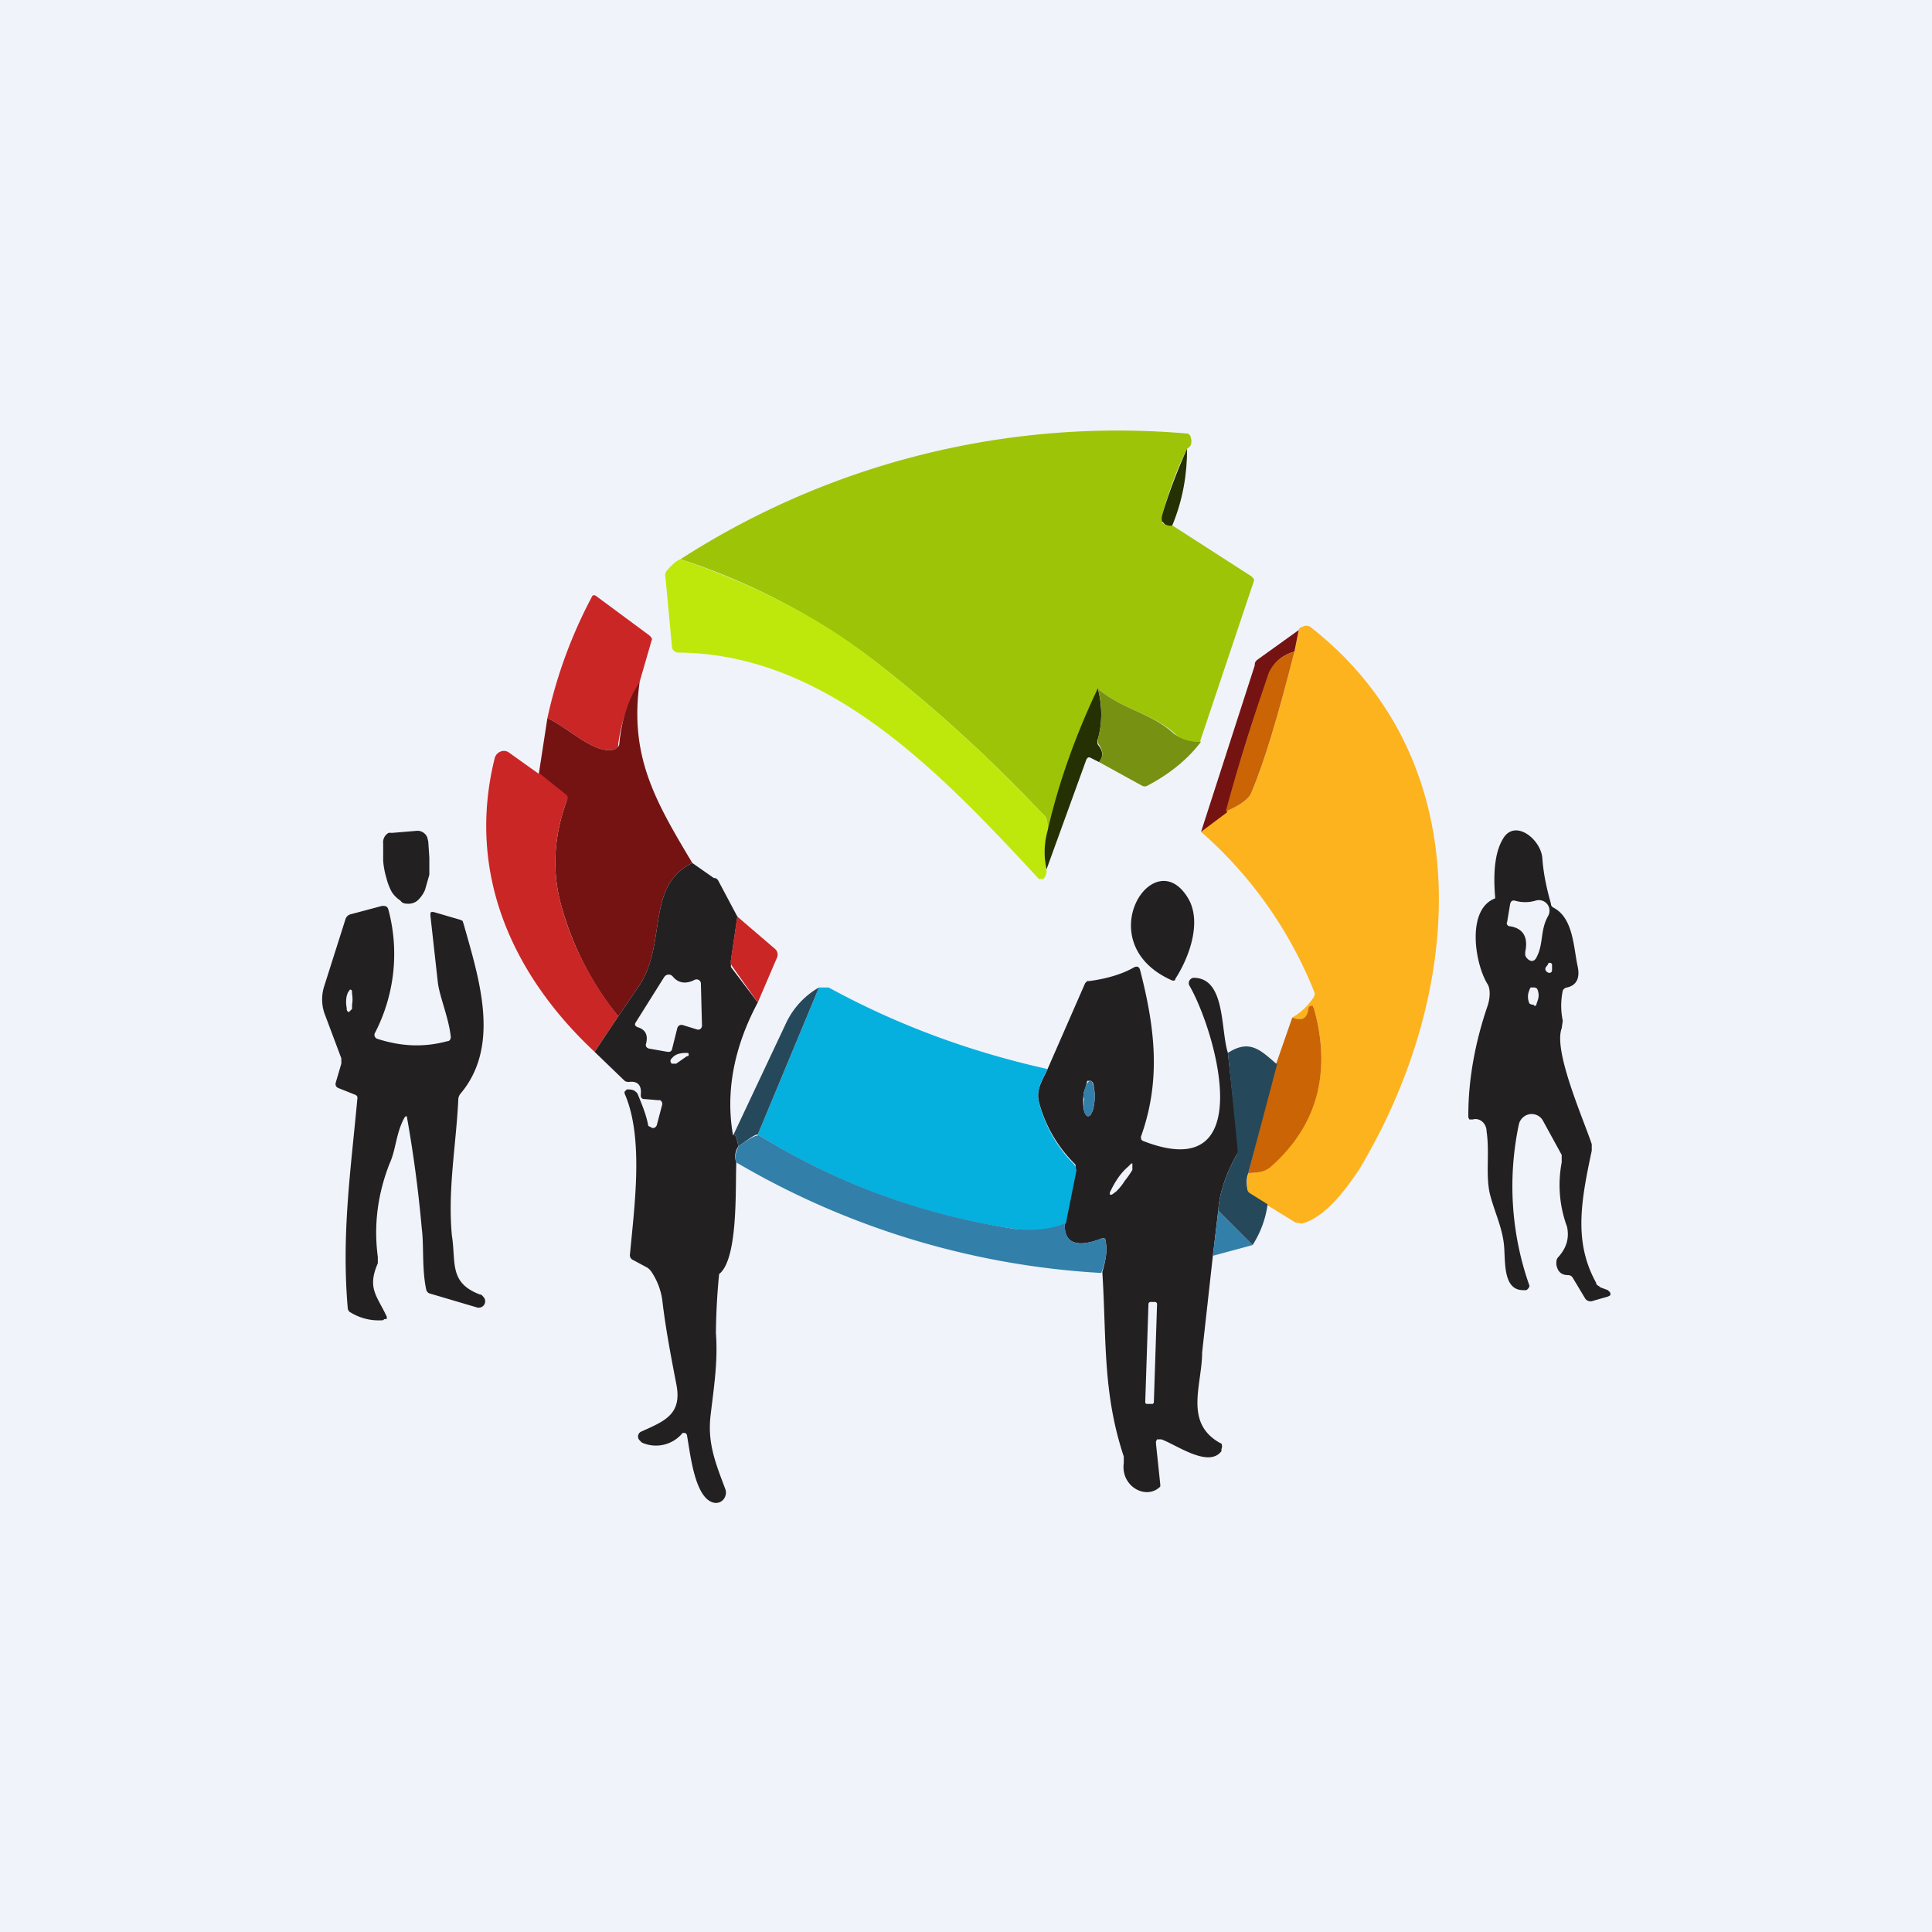 <!-- by TradingView --><svg width="18" height="18" viewBox="0 0 18 18" xmlns="http://www.w3.org/2000/svg"><path fill="#F0F3FA" d="M0 0h18v18H0z"/><path d="M11.06 4.18c-.1.2-.17.4-.23.61v.08c.02.02.05.03.1.03l.73.47c.02.02.03.03.02.05l-.5 1.49c-.1 0-.16 0-.24-.08-.22-.19-.46-.21-.71-.41-.21.44-.37.89-.47 1.33 0-.08 0-.13-.04-.16-.47-.5-.98-.97-1.53-1.4a6.1 6.1 0 0 0-1.85-.98 7.52 7.52 0 0 1 4.73-1.17l.02.02c.02.06.01.1-.03.12Z" fill="#9EC408"/><path d="M11.06 4.18c0 .24-.04.48-.14.72-.04 0-.07-.01-.08-.03-.02-.01-.02-.04-.01-.08.06-.2.14-.41.23-.61Z" fill="#253003"/><path d="M6.34 5.21c.7.24 1.33.56 1.85.98.55.43 1.06.9 1.53 1.4.03.03.05.08.04.16a.74.74 0 0 0-.01.36c0 .02 0 .05-.03.08h-.04c-.9-.97-1.96-2.1-3.36-2.11a.06.06 0 0 1-.06-.06l-.06-.64a.07.07 0 0 1 .01-.06c.06-.07.1-.1.13-.11Z" fill="#BEE80C"/><path d="M5.96 6.35c-.1.17-.17.36-.2.58 0 .02 0 .04-.03.05-.18.06-.42-.19-.63-.29a4.4 4.4 0 0 1 .42-1.14.03.03 0 0 1 .03 0l.5.37c.02.02.03.03.02.05l-.11.38Z" fill="#CA2626"/><path d="m11.8 11.23-.15-.1a.08.08 0 0 1-.03-.06c-.01-.04 0-.09.01-.14.08-.01.14 0 .2-.06.44-.39.58-.88.41-1.48v-.01a.03.03 0 0 0-.04 0v.02c-.02.09-.07.12-.16.08a.58.58 0 0 0 .2-.19.06.06 0 0 0 0-.06 3.9 3.9 0 0 0-1.05-1.48l.23-.19c.14-.06.22-.12.24-.18.12-.28.25-.72.4-1.31l.04-.2c0-.02.03-.03.06-.04.02 0 .04 0 .06.02 1.61 1.27 1.4 3.46.44 5.05-.12.18-.31.44-.53.5l-.06-.01-.26-.16Z" fill="#FCB31D"/><path d="m12.1 5.87-.04.2c-.1.03-.19.09-.23.2-.15.41-.29.84-.4 1.3l-.24.18.5-1.55c0-.02 0-.03.02-.05l.39-.28Z" fill="#751313"/><path d="M12.06 6.07c-.15.59-.28 1.03-.4 1.31-.02.06-.1.12-.24.18.12-.45.26-.88.4-1.29.05-.11.14-.17.24-.2Z" fill="#CA6405"/><path d="M5.96 6.35c-.1.7.15 1.12.49 1.69-.45.22-.22.78-.52 1.18l-.17.25a2.84 2.84 0 0 1-.53-1.03c-.09-.32-.07-.65.05-.98a.05.05 0 0 0-.01-.05l-.25-.2.08-.52c.21.1.45.35.63.29.02-.01.04-.03.04-.05.02-.22.08-.41.19-.58Z" fill="#751313"/><path d="M10.23 6.42c.04.16.04.32 0 .46a.07.07 0 0 0 0 .06c.05.06.05.11.01.16l-.08-.04c-.02-.01-.03 0-.04.02L9.75 8.1a.74.74 0 0 1 .01-.36c.1-.44.26-.89.47-1.33Z" fill="#253003"/><path d="M10.23 6.42c.25.2.49.22.7.41.09.07.16.08.26.08-.12.16-.29.3-.5.41a.05.05 0 0 1-.05 0l-.4-.22c.04-.05.04-.1 0-.16a.07.07 0 0 1-.01-.06.89.89 0 0 0 0-.46Z" fill="#779112"/><path d="m5.02 7.2.25.2a.04.04 0 0 1 .01.06c-.12.33-.14.66-.05.98.1.37.28.71.53 1.03l-.22.33c-.76-.71-1.2-1.66-.93-2.74A.09.09 0 0 1 4.67 7a.08.08 0 0 1 .07.01l.28.2Z" fill="#CA2626"/><path d="M3.89 7.74a.1.1 0 0 1 .09.06l.01.04.01.15v.16l-.04.14a.28.28 0 0 1-.07.1.13.13 0 0 1-.08.03c-.03 0-.06 0-.08-.03a.27.27 0 0 1-.08-.08.54.54 0 0 1-.05-.13.76.76 0 0 1-.03-.16v-.16a.1.1 0 0 1 .05-.1.1.1 0 0 1 .03 0l.24-.02ZM14.9 11.99l.08.03.02.02a.03.03 0 0 1 0 .03l-.02.01-.14.04a.06.06 0 0 1-.07-.02l-.12-.2a.05.05 0 0 0-.04-.02c-.07 0-.1-.04-.11-.1 0-.03 0-.05.02-.07.08-.09.1-.18.08-.28a1.12 1.12 0 0 1-.05-.6v-.07l-.17-.31a.12.12 0 0 0-.06-.06.12.12 0 0 0-.14.03.12.12 0 0 0-.03.06 2.78 2.78 0 0 0 .1 1.5.06.06 0 0 1-.03.04h-.03c-.2 0-.16-.3-.18-.44-.02-.16-.09-.3-.13-.46-.04-.18 0-.38-.03-.58 0-.07-.06-.13-.13-.11h-.03l-.01-.02v-.02c0-.35.07-.7.18-1.02.02-.06.03-.15 0-.2-.12-.19-.2-.7.07-.8v-.01c-.02-.24 0-.42.07-.54.11-.2.36 0 .37.18.01.14.04.28.08.42 0 .02.01.03.03.04.18.1.18.37.22.55.02.1-.01.17-.1.19a.05.05 0 0 0-.04.03.68.68 0 0 0 0 .28l-.01.07c-.08.21.2.84.28 1.08v.06c-.1.47-.17.85.04 1.23 0 .02.02.03.04.04Zm-.86-3.4a.03.03 0 0 0 .03.04c.12.02.17.1.14.24v.03l.01.02c.04.05.08.04.1-.01.06-.12.03-.24.1-.37a.1.1 0 0 0 0-.11.1.1 0 0 0-.11-.04.34.34 0 0 1-.2 0c-.02 0-.03 0-.04.03l-.03.18Zm.38.4c-.03.03-.03.05 0 .07.02.01.04 0 .04-.02v-.05a.02.02 0 0 0-.04 0Zm-.13.38h.02l.01-.03.01-.03a.14.14 0 0 0-.01-.1l-.02-.01h-.04l-.01.02-.01.03a.15.15 0 0 0 .01.1l.02.01h.02ZM6.45 8.04l.2.14c.03 0 .04.02.05.04l.17.32-.06.41v.06l.25.33c-.23.43-.3.85-.23 1.24.01-.03.03 0 .05.1-.03.04-.04.1-.02.15-.01.23.02.9-.16 1.04a6.1 6.1 0 0 0-.03.55c.02.27-.02.51-.05.77-.03.26.05.45.14.69a.1.1 0 0 1-.02.09.09.09 0 0 1-.09.03c-.18-.04-.22-.47-.25-.63a.03.03 0 0 0-.02-.02h-.02a.32.32 0 0 1-.38.09l-.02-.02a.05.05 0 0 1 .01-.08c.22-.1.39-.16.33-.45-.05-.26-.1-.52-.13-.78a.63.63 0 0 0-.1-.26.14.14 0 0 0-.04-.04l-.13-.07a.05.05 0 0 1-.03-.06c.04-.44.13-1.08-.05-1.49a.03.03 0 0 1 0-.02l.01-.01.01-.01c.04 0 .07 0 .1.04.04.1.08.19.1.3l.02.01.02.01a.04.04 0 0 0 .04-.03l.05-.19a.04.04 0 0 0-.02-.04h-.02l-.12-.01c-.03 0-.04-.01-.04-.04.01-.09-.03-.13-.11-.12a.06.06 0 0 1-.04-.01l-.28-.27.22-.33.17-.25c.3-.4.07-.96.52-1.18Zm.02 1.09c-.08.04-.15.03-.2-.03a.05.05 0 0 0-.07-.01l-.01.01-.27.43c-.01.02 0 .03.02.04.07.02.1.07.08.15a.04.04 0 0 0 0 .03.04.04 0 0 0 .03.02l.17.03c.02 0 .03 0 .04-.02l.05-.2a.04.04 0 0 1 .05-.03l.13.04a.04.04 0 0 0 .03 0 .04.04 0 0 0 .02-.04l-.01-.39a.04.04 0 0 0-.02-.03.04.04 0 0 0-.04 0Zm-.21.73a.03.03 0 0 0 0 .05h.04l.1-.07h.01a.02.02 0 0 0 0-.03h-.02c-.05 0-.1.01-.13.05ZM11.07 8.37c.13.22.01.55-.12.75 0 .02-.02.02-.04.01-.77-.35-.16-1.3.16-.76ZM3.77 10.41c-.08.14-.08.3-.14.43-.11.28-.15.57-.11.87v.06c-.1.23-.01.3.08.49a.03.03 0 0 1 0 .03h-.02l-.01.01a.5.5 0 0 1-.3-.07.05.05 0 0 1-.03-.04c-.06-.7.03-1.3.09-1.96 0-.01 0-.02-.02-.03l-.15-.06c-.03-.01-.04-.03-.03-.06l.05-.17v-.05l-.15-.4a.4.4 0 0 1-.01-.27l.2-.63a.07.07 0 0 1 .04-.04l.3-.08c.03 0 .05 0 .06.04a1.6 1.6 0 0 1-.13 1.15.04.04 0 0 0 .03.05c.22.07.43.08.65.02.02 0 .03-.02.03-.04-.02-.18-.1-.36-.12-.5l-.07-.63c0-.03 0-.04.04-.03l.24.07.02.01.01.03c.14.5.35 1.13-.03 1.58a.09.09 0 0 0-.02.05c-.02.43-.1.84-.06 1.27.04.25-.03.44.26.55.02 0 .03.02.04.03a.06.06 0 0 1-.07.09L4 12.05a.05.05 0 0 1-.03-.04c-.04-.19-.02-.41-.04-.56a12 12 0 0 0-.14-1.05h-.01l-.01.01Zm-.52-.98.01-.01.02-.02v-.04a.29.29 0 0 0 0-.1c0-.03 0-.04-.02-.04l-.02.03-.01.03a.29.29 0 0 0 0 .11c0 .02 0 .03.02.04Z" fill="#232021"/><path d="m6.87 8.54.35.3a.07.07 0 0 1 .02.08l-.18.42L6.82 9a.07.07 0 0 1-.01-.06l.06-.41Z" fill="#CA2626"/><path d="m11.44 9.81.1.9a.1.1 0 0 1-.02.05c-.1.18-.16.36-.17.52l-.05.42-.1.9c0 .3-.17.65.16.84l.02.01a.06.06 0 0 1 0 .05v.02c-.12.16-.42-.06-.56-.11h-.04l-.01.02v.02l.04.38v.02c-.13.13-.37 0-.34-.22v-.06c-.2-.6-.16-1.11-.2-1.72.03-.1.05-.2.03-.29 0-.02-.01-.03-.04-.02-.23.09-.35.04-.34-.14l.1-.5v-.05a1.27 1.27 0 0 1-.34-.58c-.03-.12.03-.2.08-.31l.35-.8.02-.02h.02c.15-.02.3-.06.42-.13.03-.01.04 0 .05.02.14.54.2 1.03.01 1.56 0 .02 0 .03.02.04 1.1.43.67-1.04.43-1.45a.05.05 0 0 1 .04-.07c.3 0 .25.48.32.7Zm-1.3.59.02-.01.02-.04a.48.48 0 0 0 .01-.23c0-.03-.02-.05-.03-.05h-.03l-.01.04-.02.06a.48.48 0 0 0 0 .18c.01.03.02.05.04.05Zm.2.73h.02l.04-.03a.51.51 0 0 0 .08-.1.84.84 0 0 0 .07-.1v-.06h-.01l-.03.03a.53.53 0 0 0-.09.1.84.84 0 0 0-.06.1l-.02.04v.02Zm.44 1.02a.02.02 0 0 0-.02-.02h-.04a.02.02 0 0 0-.02.02l-.03.91v.01a.02.02 0 0 0 .02.01h.05l.01-.01.03-.92Z" fill="#232021"/><path d="M9.76 9.96c-.05.1-.11.2-.08.31.06.23.17.42.33.58l.02.05-.1.5a.83.83 0 0 1-.47.05 6.17 6.17 0 0 1-2.4-.88l.57-1.37h.09c.64.35 1.32.6 2.04.76Z" fill="#05B0DF"/><path d="m7.63 9.2-.57 1.37c-.03 0-.08.04-.18.11-.02-.1-.04-.13-.05-.1l.49-1.04a.75.75 0 0 1 .31-.34Z" fill="#26485B"/><path d="m11.63 10.93.26-1.02.15-.43c.1.04.14 0 .15-.08a.03.03 0 0 1 .03-.03h.01l.01.02c.17.6.03 1.1-.4 1.48-.07.06-.13.05-.2.06Z" fill="#CA6405"/><path d="m11.9 9.91-.27 1.02a.25.25 0 0 0-.01.14c0 .02.01.04.03.05l.16.1a.93.93 0 0 1-.14.38l-.32-.32c.01-.16.07-.34.17-.52a.1.1 0 0 0 .01-.06l-.09-.89c.2-.13.3-.03.45.1Z" fill="#26485B"/><path d="M10.1 10.23c-.01.1 0 .17.04.17.03 0 .05-.07.06-.16 0-.1-.02-.17-.04-.17-.03 0-.06.07-.07.16ZM7.06 10.57c.74.46 1.54.75 2.4.88.18.02.33 0 .46-.05 0 .18.1.23.34.14.03-.01.04 0 .04.02.02.1 0 .2-.04.3a7.55 7.55 0 0 1-3.4-1.03c-.02-.06 0-.1.02-.15.1-.07.15-.1.18-.1ZM11.35 11.28l.32.32-.37.1.05-.42Z" fill="#327FA9"/></svg>